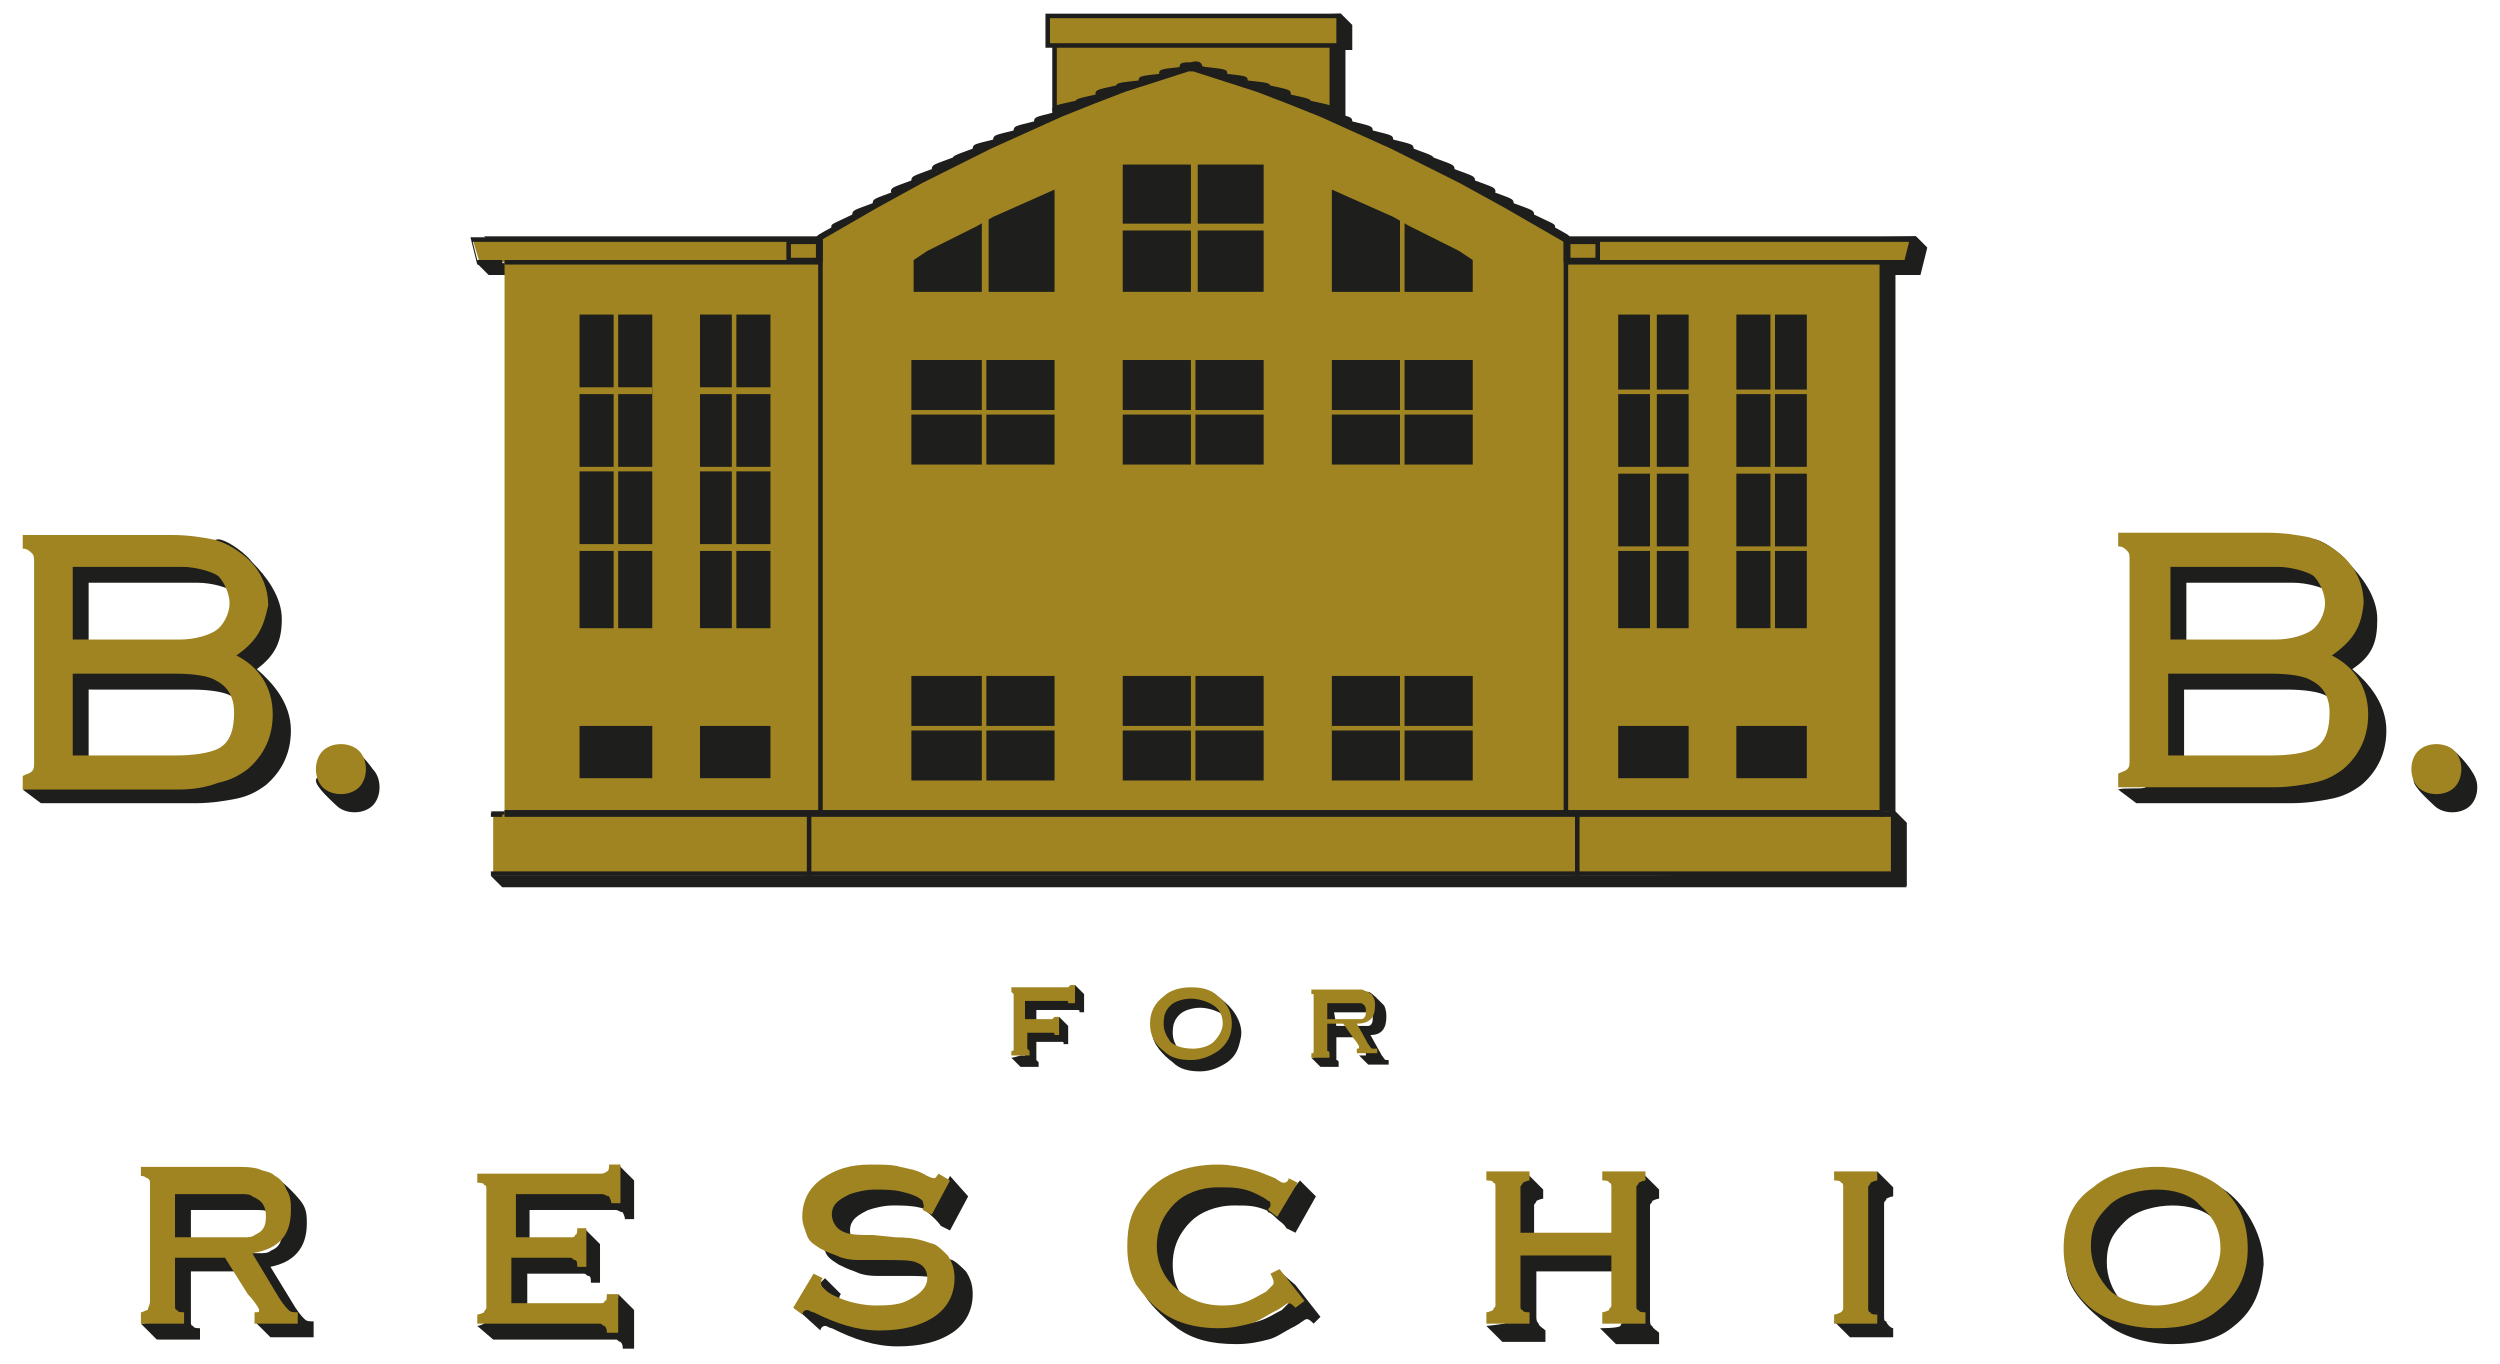 <?xml version="1.0" encoding="UTF-8"?>
<!-- Generator: Adobe Illustrator 24.2.3, SVG Export Plug-In . SVG Version: 6.00 Build 0)  -->
<svg xmlns="http://www.w3.org/2000/svg" xmlns:xlink="http://www.w3.org/1999/xlink" version="1.1" id="Livello_1" x="0px" y="0px" viewBox="0 0 110 60" style="enable-background:new 0 0 110 60;" xml:space="preserve">
<style type="text/css">
	.st0{fill-rule:evenodd;clip-rule:evenodd;fill:#1E1E1C;}
	.st1{fill-rule:evenodd;clip-rule:evenodd;fill:#A08422;}
</style>
<g id="_xD83D__xDD04_-Symbols">
	<g id="Components_x2F_Menu-V5" transform="translate(-779, -6)">
		<g id="Group-219" transform="translate(779, 6)">
			<polygon id="Fill-1" class="st0" points="58.5,6.8 59.2,6.8 59.2,2 58.5,2    "></polygon>
			<polygon id="Fill-2" class="st0" points="59,0.6 56,0.7 57.6,2.2 59.5,2.2 59.5,1.1    "></polygon>
			<polygon id="Fill-3" class="st1" points="46.4,13 58.6,13 58.6,1.3 46.4,1.3    "></polygon>
			<path id="Fill-4" class="st0" d="M46.5,12.9h12V1.4h-12V12.9z M46.3,13.1h12.4V1.2H46.3V13.1z"></path>
			<polygon id="Fill-5" class="st1" points="46.1,2 58.9,2 58.9,0.7 46.1,0.7    "></polygon>
			<path id="Fill-6" class="st0" d="M46,2.1h13V0.6H46V2.1z M46.2,1.9h12.6V0.8H46.2V1.9z"></path>
			<polygon id="Fill-7" class="st0" points="84.5,12.1 21.5,12.1 21,11.6 84.3,10.4 84.8,10.9    "></polygon>
			<polygon id="Fill-8" class="st0" points="84.8,10.9 21.8,10.9 21.3,10.4 84.3,10.4    "></polygon>
			<polygon id="Fill-9" class="st0" points="83.9,36.2 83.9,39 22.1,36.2 21.6,35.7 83.4,35.7    "></polygon>
			<g id="Group-218" transform="translate(0, 1.741)">
				<path id="Fill-10" class="st0" d="M83.4,10.3V34l-57.5-2.9l-1.7-0.8c-0.2-0.2-0.1-0.6,0.2-0.7L82.9,9.7L83.4,10.3z"></path>
				<path id="Fill-12" class="st0" d="M52.2,1.4c0,0.1-0.4,0.3-0.7,0.3c-0.2,0-0.5-0.1-0.5-0.2c0-0.2,0.1-0.2,1-0.3      C52.3,1.1,52.2,1.2,52.2,1.4"></path>
				<path id="Fill-14" class="st0" d="M51.3,1.7c0,0.1-0.4,0.3-0.7,0.3c-0.2,0-0.5-0.1-0.5-0.2c0-0.2,0.1-0.2,1-0.3      C51.4,1.4,51.3,1.5,51.3,1.7"></path>
				<path id="Fill-16" class="st0" d="M50.3,2c0,0.1-0.4,0.3-0.7,0.3c-0.2,0-0.5-0.1-0.5-0.2c0-0.2,0.1-0.2,1-0.3      C50.4,1.7,50.3,1.9,50.3,2"></path>
				<path id="Fill-18" class="st0" d="M49.4,2.3c0,0.1-0.4,0.3-0.7,0.3c-0.2,0-0.5-0.1-0.5-0.2c0-0.2,0.1-0.2,1-0.4      C49.5,2,49.4,2.2,49.4,2.3"></path>
				<path id="Fill-20" class="st0" d="M48.4,2.6C48.4,2.8,48,3,47.8,3c-0.2,0-0.5-0.1-0.5-0.2c0-0.2,0.1-0.2,1-0.4      C48.5,2.4,48.4,2.5,48.4,2.6"></path>
				<path id="Fill-22" class="st0" d="M47.5,3c0,0.1-0.4,0.3-0.7,0.3c-0.2,0-0.5-0.1-0.5-0.2c0-0.2,0.1-0.2,1-0.4      C47.6,2.7,47.5,2.9,47.5,3"></path>
				<path id="Fill-24" class="st0" d="M46.6,3.4c0,0.1-0.4,0.3-0.6,0.4c-0.2,0-0.5,0-0.5-0.2c0-0.2,0.1-0.2,0.9-0.4      C46.6,3.1,46.6,3.2,46.6,3.4"></path>
				<path id="Fill-26" class="st0" d="M45.7,3.8c0,0.1-0.4,0.3-0.6,0.4c-0.2,0-0.5,0-0.5-0.2c0-0.2,0.1-0.2,0.9-0.4      C45.7,3.5,45.7,3.6,45.7,3.8"></path>
				<path id="Fill-28" class="st0" d="M44.8,4.2c0,0.1-0.4,0.3-0.6,0.4c-0.2,0-0.5,0-0.5-0.2c0-0.2,0.1-0.2,0.9-0.4      C44.8,3.9,44.7,4,44.8,4.2"></path>
				<path id="Fill-30" class="st0" d="M43.9,4.6c0,0.1-0.4,0.3-0.6,0.4s-0.5,0-0.5-0.2c0-0.2,0.1-0.2,0.9-0.4      C43.9,4.3,43.8,4.4,43.9,4.6"></path>
				<path id="Fill-32" class="st0" d="M43,5c0,0.1-0.4,0.4-0.6,0.4c-0.2,0-0.5,0-0.5-0.1c0-0.2,0.1-0.2,0.9-0.5      C43,4.7,42.9,4.8,43,5"></path>
				<path id="Fill-34" class="st0" d="M42.1,5.4c0,0.1-0.4,0.4-0.6,0.4c-0.2,0-0.5,0-0.5-0.1c0-0.2,0.1-0.2,0.9-0.5      C42.2,5.2,42.1,5.3,42.1,5.4"></path>
				<path id="Fill-36" class="st0" d="M41.2,5.9c0,0.1-0.4,0.4-0.6,0.4c-0.2,0-0.5,0-0.5-0.1C40.1,6,40.2,6,41,5.7      C41.3,5.6,41.2,5.8,41.2,5.9"></path>
				<path id="Fill-38" class="st0" d="M40.3,6.4c0,0.1-0.4,0.4-0.6,0.4c-0.2,0-0.5,0-0.5-0.1c0-0.2,0.1-0.2,0.9-0.5      C40.4,6.1,40.3,6.2,40.3,6.4"></path>
				<path id="Fill-40" class="st0" d="M39.5,6.9c0,0.1-0.4,0.4-0.6,0.4c-0.2,0.1-0.5,0-0.5-0.1c0-0.2,0.1-0.2,0.9-0.5      C39.5,6.6,39.4,6.7,39.5,6.9"></path>
				<path id="Fill-42" class="st0" d="M38.6,7.4c0,0.1-0.4,0.4-0.6,0.4c-0.2,0.1-0.5,0-0.5-0.1c0-0.2,0.1-0.2,0.9-0.5      C38.6,7.1,38.6,7.2,38.6,7.4"></path>
				<path id="Fill-44" class="st0" d="M37.7,7.9c0,0.1-0.3,0.4-0.6,0.5c-0.2,0.1-0.5,0-0.5-0.1c-0.1-0.2,0.1-0.2,0.9-0.6      C37.8,7.6,37.7,7.7,37.7,7.9"></path>
				<path id="Fill-46" class="st0" d="M36.9,8.4c0,0.1-0.6,1-0.8,1.1c-0.2,0.1-0.2-0.5-0.2-0.7c0-0.2,0.1-0.2,0.8-0.6      C36.9,8.1,36.9,8.2,36.9,8.4"></path>
				<path id="Fill-48" class="st0" d="M52.8,1.4c0,0.1,0.4,0.3,0.7,0.3c0.2,0,0.5-0.1,0.5-0.2c0-0.2-0.1-0.2-1-0.3      C52.7,1.1,52.8,1.2,52.8,1.4"></path>
				<path id="Fill-50" class="st0" d="M53.7,1.7c0,0.1,0.4,0.3,0.7,0.3c0.2,0,0.5-0.1,0.5-0.2c0-0.2-0.1-0.2-1-0.3      C53.6,1.4,53.7,1.5,53.7,1.7"></path>
				<path id="Fill-52" class="st0" d="M54.7,2c0,0.1,0.4,0.3,0.7,0.3c0.2,0,0.5-0.1,0.5-0.2c0-0.2-0.1-0.2-1-0.3      C54.6,1.7,54.7,1.9,54.7,2"></path>
				<path id="Fill-54" class="st0" d="M55.6,2.3c0,0.1,0.4,0.3,0.7,0.3c0.2,0,0.5-0.1,0.5-0.2c0-0.2-0.1-0.2-1-0.4      C55.5,2,55.6,2.2,55.6,2.3"></path>
				<path id="Fill-56" class="st0" d="M56.6,2.6C56.6,2.8,57,3,57.2,3c0.2,0,0.5-0.1,0.5-0.2c0-0.2-0.1-0.2-1-0.4      C56.5,2.4,56.6,2.5,56.6,2.6"></path>
				<path id="Fill-58" class="st0" d="M57.5,3c0,0.1,0.4,0.3,0.7,0.3c0.2,0,0.5-0.1,0.5-0.2c0-0.2-0.1-0.2-1-0.4      C57.4,2.7,57.5,2.9,57.5,3"></path>
				<path id="Fill-60" class="st0" d="M58.4,3.4c0,0.1,0.4,0.3,0.6,0.4c0.2,0,0.5,0,0.5-0.2c0-0.2-0.1-0.2-0.9-0.4      C58.4,3.1,58.4,3.2,58.4,3.4"></path>
				<path id="Fill-62" class="st0" d="M59.3,3.8c0,0.1,0.4,0.3,0.6,0.4c0.2,0,0.5,0,0.5-0.2c0-0.2-0.1-0.2-0.9-0.4      C59.3,3.5,59.3,3.6,59.3,3.8"></path>
				<path id="Fill-64" class="st0" d="M60.2,4.2c0,0.1,0.4,0.3,0.6,0.4c0.2,0,0.5,0,0.5-0.2c0-0.2-0.1-0.2-0.9-0.4      C60.2,3.9,60.3,4,60.2,4.2"></path>
				<path id="Fill-66" class="st0" d="M61.1,4.6c0,0.1,0.4,0.3,0.6,0.4s0.5,0,0.5-0.2c0-0.2-0.1-0.2-0.9-0.4      C61.1,4.3,61.2,4.4,61.1,4.6"></path>
				<path id="Fill-68" class="st0" d="M62,5c0,0.1,0.4,0.4,0.6,0.4c0.2,0,0.5,0,0.5-0.1c0-0.2-0.1-0.2-0.9-0.5C62,4.7,62.1,4.8,62,5      "></path>
				<path id="Fill-70" class="st0" d="M62.9,5.4c0,0.1,0.4,0.4,0.6,0.4c0.2,0,0.5,0,0.5-0.1c0-0.2-0.1-0.2-0.9-0.5      C62.8,5.2,62.9,5.3,62.9,5.4"></path>
				<path id="Fill-72" class="st0" d="M63.8,5.9c0,0.1,0.4,0.4,0.6,0.4s0.5,0,0.5-0.1C64.9,6,64.8,6,64,5.7      C63.7,5.6,63.8,5.8,63.8,5.9"></path>
				<path id="Fill-74" class="st0" d="M64.7,6.4c0,0.1,0.4,0.4,0.6,0.4s0.5,0,0.5-0.1c0-0.2-0.1-0.2-0.9-0.5      C64.6,6.1,64.7,6.2,64.7,6.4"></path>
				<path id="Fill-76" class="st0" d="M65.5,6.9c0,0.1,0.4,0.4,0.6,0.4c0.2,0.1,0.5,0,0.5-0.1c0-0.2-0.1-0.2-0.9-0.5      C65.5,6.6,65.6,6.7,65.5,6.9"></path>
				<path id="Fill-78" class="st0" d="M66.4,7.4c0,0.1,0.4,0.4,0.6,0.4c0.2,0.1,0.5,0,0.5-0.1c0-0.2-0.1-0.2-0.9-0.5      C66.4,7.1,66.4,7.2,66.4,7.4"></path>
				<path id="Fill-80" class="st0" d="M67.3,7.9c0,0.1,0.3,0.4,0.6,0.5c0.2,0.1,0.5,0,0.5-0.1c0.1-0.2-0.1-0.2-0.9-0.6      C67.2,7.6,67.3,7.7,67.3,7.9"></path>
				<path id="Fill-82" class="st0" d="M68.1,8.4c0,0.1,0.6,1,0.8,1.1c0.2,0.1,0.2-0.5,0.2-0.7c0-0.2-0.1-0.2-0.8-0.6      C68.1,8.1,68.1,8.2,68.1,8.4"></path>
				<path id="Fill-84" class="st0" d="M52.9,1.2c0,0.1-0.2,0.2-0.5,0.2c-0.2,0-0.5-0.1-0.5-0.2c0-0.2,0.2-0.2,0.5-0.2      C52.7,0.9,52.9,1,52.9,1.2"></path>
				<path id="Fill-86" class="st1" d="M83.9,9.8l0.3-1H69.1h-0.1l-2.6-1.5l-2-1.1l-3-1.5l-3.1-1.4l-1.5-0.6l-1.3-0.5l-1.4-0.4      l-1.5-0.5c0,0-0.1,0-0.1,0c0,0-0.1,0-0.1,0l-1.5,0.5l-1.4,0.4l-1.3,0.5l-1.5,0.6l-3.1,1.4l-3,1.5l-2,1.1l-2.6,1.5h-0.2H20.8      l0.3,1h1.1v24.3h-0.5v2.6h61.6v-2.6h-0.5V9.8H83.9z"></path>
				<path id="Fill-88" class="st0" d="M21.8,36.6h61.4v-2.4h-0.5V9.7h1.1L84,8.9l-15.2,0l-2.6-1.5l-2-1.1l-3-1.5l-3.1-1.4l-1.5-0.6      l-1.3-0.5l-2.8-0.9c0,0,0,0-0.1,0c-0.1,0-0.1,0-0.1,0l-2.8,0.9l-1.3,0.5l-1.5,0.6l-3.1,1.4l-3,1.5l-2,1.1l-2.6,1.5l-15.2,0      l0.2,0.8h1.1v24.5h-0.5V36.6z M83.4,36.8H21.6v-2.8h0.5V9.9H21l-0.3-1.2h15.4l2.5-1.5l2-1.1l3-1.5l3.1-1.4l1.5-0.6l1.3-0.5      l2.8-0.9c0,0,0.1,0,0.2,0c0,0,0.1,0,0.2,0l2.8,0.9l1.3,0.5l1.5,0.6l3.1,1.4l3,1.5l2,1.1l2.6,1.5h0.1h15.2L84,9.9h-1.1v24.1h0.5      V36.8z"></path>
				<polygon id="Fill-90" class="st0" points="49.4,11.1 55.6,11.1 55.6,5.5 49.4,5.5     "></polygon>
				<polygon id="Fill-92" class="st0" points="49.4,18.7 55.6,18.7 55.6,14.1 49.4,14.1     "></polygon>
				<polygon id="Fill-93" class="st0" points="58.6,18.7 64.8,18.7 64.8,14.1 58.6,14.1     "></polygon>
				<polygon id="Fill-94" class="st0" points="40.1,18.7 46.4,18.7 46.4,14.1 40.1,14.1     "></polygon>
				<polygon id="Fill-95" class="st0" points="49.4,32.6 55.6,32.6 55.6,28 49.4,28     "></polygon>
				<polygon id="Fill-96" class="st0" points="58.6,32.6 64.8,32.6 64.8,28 58.6,28     "></polygon>
				<polygon id="Fill-97" class="st0" points="40.1,32.6 46.4,32.6 46.4,28 40.1,28     "></polygon>
				<polygon id="Fill-98" class="st0" points="46.4,11.1 40.2,11.1 40.2,9.7 40.8,9.3 41.6,8.9 42.2,8.6 43,8.2 43.7,7.8 44.6,7.4       45.5,7 46.4,6.6     "></polygon>
				<polyline id="Fill-99" class="st0" points="62,8.2 61.3,7.8 60.4,7.4 59.5,7 58.6,6.6 58.6,11.1 64.8,11.1 64.8,9.7 64.2,9.3       63.4,8.9 62.8,8.6     "></polyline>
				<polygon id="Fill-100" class="st0" points="25.5,25.9 28.7,25.9 28.7,12.1 25.5,12.1     "></polygon>
				<polygon id="Fill-101" class="st0" points="30.8,25.9 33.9,25.9 33.9,12.1 30.8,12.1     "></polygon>
				<polygon id="Fill-102" class="st0" points="25.5,32.5 28.7,32.5 28.7,30.2 25.5,30.2     "></polygon>
				<polygon id="Fill-103" class="st0" points="30.8,32.5 33.9,32.5 33.9,30.2 30.8,30.2     "></polygon>
				<polygon id="Fill-104" class="st0" points="71.2,25.9 74.3,25.9 74.3,12.1 71.2,12.1     "></polygon>
				<polygon id="Fill-105" class="st0" points="76.4,25.9 79.5,25.9 79.5,12.1 76.4,12.1     "></polygon>
				<polygon id="Fill-106" class="st0" points="71.2,32.5 74.3,32.5 74.3,30.2 71.2,30.2     "></polygon>
				<polygon id="Fill-107" class="st0" points="76.4,32.5 79.5,32.5 79.5,30.2 76.4,30.2     "></polygon>
				<polygon id="Fill-108" class="st0" points="36,34.1 36.2,34.1 36.2,8.8 36,8.8     "></polygon>
				<polygon id="Fill-109" class="st0" points="68.8,34.1 69,34.1 69,8.8 68.8,8.8     "></polygon>
				<polygon id="Fill-110" class="st0" points="22.2,34.2 82.8,34.2 82.8,33.9 22.2,33.9     "></polygon>
				<polygon id="Fill-111" class="st0" points="22.2,9.9 36.1,9.9 36.1,9.7 22.2,9.7     "></polygon>
				<polygon id="Fill-112" class="st0" points="68.9,9.9 82.8,9.9 82.8,9.7 68.9,9.7     "></polygon>
				<polygon id="Fill-113" class="st0" points="83.9,37.3 22.1,37.3 21.6,36.8 83.4,36.8     "></polygon>
				<polygon id="Fill-114" class="st1" points="27,26.1 27.2,26.1 27.2,11.8 27,11.8     "></polygon>
				<polygon id="Fill-115" class="st1" points="32.2,26.1 32.4,26.1 32.4,11.8 32.2,11.8     "></polygon>
				<polygon id="Fill-116" class="st1" points="72.6,26.1 72.9,26.1 72.9,11.8 72.6,11.8     "></polygon>
				<polygon id="Fill-117" class="st1" points="77.9,26.1 78.1,26.1 78.1,11.8 77.9,11.8     "></polygon>
				<polygon id="Fill-118" class="st1" points="43.2,11.3 43.5,11.3 43.5,7.7 43.2,7.7     "></polygon>
				<polygon id="Fill-119" class="st1" points="61.6,11.3 61.8,11.3 61.8,7.7 61.6,7.7     "></polygon>
				<polygon id="Fill-120" class="st1" points="25.3,15.6 28.7,15.6 28.7,15.3 25.3,15.3     "></polygon>
				<polygon id="Fill-121" class="st1" points="25.3,19 28.9,19 28.9,18.8 25.3,18.8     "></polygon>
				<polygon id="Fill-122" class="st1" points="25.3,22.5 28.9,22.5 28.9,22.2 25.3,22.2     "></polygon>
				<polygon id="Fill-123" class="st1" points="30.5,15.6 34.1,15.6 34.1,15.3 30.5,15.3     "></polygon>
				<polygon id="Fill-124" class="st1" points="30.5,19 34.1,19 34.1,18.8 30.5,18.8     "></polygon>
				<polygon id="Fill-125" class="st1" points="30.5,22.5 34.1,22.5 34.1,22.2 30.5,22.2     "></polygon>
				<polygon id="Fill-126" class="st1" points="76.2,15.6 79.8,15.6 79.8,15.4 76.2,15.4     "></polygon>
				<polygon id="Fill-127" class="st1" points="76.2,19.1 79.8,19.1 79.8,18.8 76.2,18.8     "></polygon>
				<polygon id="Fill-128" class="st1" points="76.2,22.5 79.8,22.5 79.8,22.3 76.2,22.3     "></polygon>
				<polygon id="Fill-129" class="st1" points="70.9,15.6 74.6,15.6 74.6,15.4 70.9,15.4     "></polygon>
				<polygon id="Fill-130" class="st1" points="70.9,19.1 74.6,19.1 74.6,18.8 70.9,18.8     "></polygon>
				<polygon id="Fill-131" class="st1" points="70.9,22.5 74.6,22.5 74.6,22.3 70.9,22.3     "></polygon>
				<polygon id="Fill-132" class="st1" points="52.4,11.3 52.7,11.3 52.7,5.2 52.4,5.2     "></polygon>
				<polygon id="Fill-133" class="st1" points="49.2,8.4 55.9,8.4 55.9,8.1 49.2,8.1     "></polygon>
				<polygon id="Fill-134" class="st1" points="52.4,18.9 52.6,18.9 52.6,13.9 52.4,13.9     "></polygon>
				<polygon id="Fill-135" class="st1" points="49.1,16.5 55.9,16.5 55.9,16.3 49.1,16.3     "></polygon>
				<polygon id="Fill-136" class="st1" points="43.2,18.9 43.4,18.9 43.4,13.9 43.2,13.9     "></polygon>
				<polygon id="Fill-137" class="st1" points="39.9,16.5 46.6,16.5 46.6,16.3 39.9,16.3     "></polygon>
				<polygon id="Fill-138" class="st1" points="61.6,18.9 61.8,18.9 61.8,13.9 61.6,13.9     "></polygon>
				<polygon id="Fill-139" class="st1" points="58.3,16.5 65.1,16.5 65.1,16.3 58.3,16.3     "></polygon>
				<polygon id="Fill-140" class="st1" points="52.4,32.8 52.6,32.8 52.6,27.8 52.4,27.8     "></polygon>
				<polygon id="Fill-141" class="st1" points="43.2,32.8 43.4,32.8 43.4,27.8 43.2,27.8     "></polygon>
				<polygon id="Fill-142" class="st1" points="61.6,32.8 61.8,32.8 61.8,27.8 61.6,27.8     "></polygon>
				<polygon id="Fill-143" class="st1" points="49.1,30.4 55.9,30.4 55.9,30.2 49.1,30.2     "></polygon>
				<polygon id="Fill-144" class="st1" points="39.9,30.4 46.6,30.4 46.6,30.2 39.9,30.2     "></polygon>
				<polygon id="Fill-145" class="st1" points="58.6,30.4 65.1,30.4 65.1,30.2 58.6,30.2     "></polygon>
				<path id="Fill-146" class="st0" d="M45.6,43.9v0.9c0,0.1,0,0.1,0,0.1c0,0,0.1,0.1,0.1,0.1v0.2h-0.8l-0.4-0.4      c0.1,0,0.4-0.1,0.4-0.1c0,0,0.2,0,0.2,0v-2.1c0-0.1,0-0.1,0-0.1c0,0-0.1-0.1-0.1-0.1v-0.2l2.2,0c0.1,0,0.1,0,0.1-0.1      c0,0,0-0.4,0-0.5l0.4,0.4v0.8h-0.2c0-0.1,0-0.1-0.1-0.1c0,0-0.1,0-0.1,0h-1.7l0,0.8l0.8,0c0.1,0,0.1-0.1,0.1-0.1      c0,0,0.1-0.3,0.1-0.4l0.4,0.4l0,0.8h-0.2c0-0.1,0-0.1-0.1-0.1c0,0-0.1,0-0.1,0H45.6z"></path>
				<path id="Fill-147" class="st0" d="M58.8,43.4h0.9c0.1,0,0.3,0,0.3,0c0.1,0,0.2,0,0.2,0c0.1,0,0.2-0.1,0.2-0.3      c0-0.2,0-0.2-0.2-0.3c-0.1,0-0.1,0-0.2,0c-0.1,0-0.2,0-0.3,0h-1L58.8,43.4z M58.8,43.9v0.9c0,0,0,0.1,0,0.1c0,0,0.1,0,0.1,0.1      v0.2h-0.8l-0.4-0.4c0.1,0,0.1,0,0.1,0c0,0,0-0.1,0-0.2l0.4-2c0,0,0-0.1,0-0.1c0,0-0.1,0-0.1,0L58,41.9h1.7c0.2,0,0.4,0,0.5,0      c0.1,0,0.3,0.2,0.4,0.3c0.1,0.1,0.2,0.2,0.3,0.3C61,42.7,61,42.9,61,43c0,0.5-0.2,0.8-0.7,0.8l0.5,0.9c0.1,0.1,0.1,0.2,0.2,0.2      c0,0,0.1,0,0.1,0l0,0.2h-0.9l-0.4-0.4c0.1,0,0.3,0,0.3,0c0,0,0,0,0-0.1l-0.5-0.7H58.8z"></path>
				<path id="Fill-148" class="st0" d="M3.9,32.2h4.5c0.8,0,1.5-0.1,1.9-0.3c0.6-0.3,0.7-1,0.7-1.6c0-0.8-0.4-1.2-0.8-1.4      c-0.3-0.2-1-0.3-1.8-0.3H3.9V32.2z M3.9,27.1h4.7c0.7,0,1.3-0.2,1.6-0.4c0.3-0.2,0.6-0.7,0.6-1.2c0-0.5-0.3-1-0.5-1.2      c-0.3-0.2-1-0.4-1.6-0.4H3.9V27.1z M11.3,27.7c0.7,0.6,1.5,1.5,1.5,2.7c0,1-0.4,1.8-1.1,2.4c-0.4,0.3-0.8,0.5-1.3,0.6      c-0.5,0.1-1.1,0.2-1.8,0.2l-6.8,0L1,33c0.2-0.1,1.1,0,1.2-0.1c0.1-0.1,0.1-0.2,0.1-0.4v-8.8c0-0.2,0-0.3-0.1-0.4      c-0.1-0.1-0.2-0.2-0.4-0.2v-0.6h6.6c0.7,0,0.9-0.6,1.3-0.5c0.4,0.1,1.1,0.6,1.4,1c0.6,0.6,1.3,1.5,1.3,2.5      C12.4,26.5,12.1,27.1,11.3,27.7C11.2,27.8,11.3,27.7,11.3,27.7L11.3,27.7z"></path>
				<path id="Fill-149" class="st0" d="M15.3,31.1c0.3,0,0.9,0.7,1.1,1c0.2,0.2,0.3,0.5,0.3,0.8c0,0.3-0.1,0.6-0.3,0.8      c-0.2,0.2-0.5,0.3-0.8,0.3c-0.3,0-0.6-0.1-0.8-0.3c-0.2-0.2-0.9-0.8-0.9-1.1c0-0.3,0.7-0.2,0.9-0.4C15.1,31.8,15,31.1,15.3,31.1      "></path>
				<path id="Fill-150" class="st1" d="M3.2,31.5h4.5c0.8,0,1.5-0.1,1.9-0.3c0.6-0.3,0.7-1,0.7-1.6c0-0.8-0.4-1.2-0.8-1.4      c-0.3-0.2-1-0.3-1.8-0.3H3.2V31.5z M3.2,26.4h4.7c0.7,0,1.3-0.2,1.6-0.4c0.3-0.2,0.6-0.7,0.6-1.2c0-0.5-0.3-1-0.5-1.2      c-0.3-0.2-1-0.4-1.6-0.4H3.2V26.4z M10.4,27.1c1,0.5,1.6,1.4,1.6,2.6c0,1-0.4,1.8-1.1,2.4c-0.4,0.3-0.8,0.5-1.3,0.6      C9.1,32.9,8.5,33,7.8,33l-6.8,0v-0.6c0.2-0.1,0.3-0.1,0.4-0.2c0.1-0.1,0.1-0.2,0.1-0.4v-8.8c0-0.2,0-0.3-0.1-0.4      c-0.1-0.1-0.2-0.2-0.4-0.2v-0.6h6.6c0.7,0,1.3,0.1,1.8,0.2c0.4,0.1,0.8,0.3,1.2,0.6c0.7,0.5,1.2,1.3,1.2,2.3      C11.6,25.8,11.4,26.4,10.4,27.1L10.4,27.1z"></path>
				<path id="Fill-151" class="st1" d="M15,31c0.3,0,0.6,0.1,0.8,0.3c0.2,0.2,0.3,0.5,0.3,0.8c0,0.3-0.1,0.6-0.3,0.8      c-0.2,0.2-0.5,0.3-0.8,0.3c-0.3,0-0.6-0.1-0.8-0.3c-0.2-0.2-0.3-0.5-0.3-0.8c0-0.3,0.1-0.6,0.3-0.8C14.4,31.1,14.7,31,15,31"></path>
				<path id="Fill-152" class="st0" d="M96.1,32.2h4.5c0.8,0,1.5-0.1,1.9-0.3c0.6-0.3,0.7-1,0.7-1.6c0-0.8-0.4-1.2-0.8-1.4      c-0.3-0.2-1-0.3-1.8-0.3h-4.5V32.2z M96.1,27.1h4.7c0.7,0,1.3-0.2,1.6-0.4c0.3-0.2,0.6-0.7,0.6-1.2c0-0.5-0.3-1-0.5-1.2      c-0.3-0.2-1-0.4-1.6-0.4h-4.7V27.1z M103.5,27.7c0.7,0.6,1.5,1.5,1.5,2.7c0,1-0.4,1.8-1.1,2.4c-0.4,0.3-0.8,0.5-1.3,0.6      c-0.5,0.1-1.1,0.2-1.8,0.2l-6.8,0L93.2,33c0.2-0.1,1.1,0,1.2-0.1c0.1-0.1,0.1-0.2,0.1-0.4v-8.8c0-0.2,0-0.3-0.1-0.4      c-0.1-0.1-0.2-0.2-0.4-0.2v-0.6h6.6c0.7,0,0.9-0.6,1.3-0.5c0.4,0.1,1.1,0.6,1.4,1c0.6,0.6,1.3,1.5,1.3,2.5      C104.6,26.5,104.4,27.1,103.5,27.7C103.5,27.8,103.5,27.7,103.5,27.7L103.5,27.7z"></path>
				<path id="Fill-153" class="st0" d="M107.6,31.1c0.3,0,0.9,0.7,1.1,1s0.3,0.5,0.3,0.8c0,0.3-0.1,0.6-0.3,0.8      c-0.2,0.2-0.5,0.3-0.8,0.3c-0.3,0-0.6-0.1-0.8-0.3c-0.2-0.2-0.9-0.8-0.9-1.1c0-0.3,0.7-0.2,0.9-0.4      C107.4,31.8,107.2,31.1,107.6,31.1"></path>
				<path id="Fill-154" class="st1" d="M95.4,31.5h4.5c0.8,0,1.5-0.1,1.9-0.3c0.6-0.3,0.7-1,0.7-1.6c0-0.8-0.4-1.2-0.8-1.4      c-0.3-0.2-1-0.3-1.8-0.3h-4.5V31.5z M95.4,26.4h4.7c0.7,0,1.3-0.2,1.6-0.4c0.3-0.2,0.6-0.7,0.6-1.2c0-0.5-0.3-1-0.5-1.2      c-0.3-0.2-1-0.4-1.6-0.4h-4.7V26.4z M102.6,27.1c1,0.5,1.6,1.4,1.6,2.6c0,1-0.4,1.8-1.1,2.4c-0.4,0.3-0.8,0.5-1.3,0.6      c-0.5,0.1-1.1,0.2-1.8,0.2l-6.8,0v-0.6c0.2-0.1,0.3-0.1,0.4-0.2c0.1-0.1,0.1-0.2,0.1-0.4v-8.8c0-0.2,0-0.3-0.1-0.4      c-0.1-0.1-0.2-0.2-0.4-0.2v-0.6h6.6c0.7,0,1.3,0.1,1.8,0.2c0.4,0.1,0.8,0.3,1.2,0.6c0.7,0.5,1.2,1.3,1.2,2.3      C103.9,25.8,103.6,26.4,102.6,27.1L102.6,27.1z"></path>
				<path id="Fill-155" class="st1" d="M107.2,31c0.3,0,0.6,0.1,0.8,0.3c0.2,0.2,0.3,0.5,0.3,0.8c0,0.3-0.1,0.6-0.3,0.8      c-0.2,0.2-0.5,0.3-0.8,0.3c-0.3,0-0.6-0.1-0.8-0.3c-0.2-0.2-0.3-0.5-0.3-0.8c0-0.3,0.1-0.6,0.3-0.8      C106.6,31.1,106.9,31,107.2,31"></path>
				<path id="Fill-175" class="st0" d="M52.8,42.6c-0.3,0-0.7,0.1-0.9,0.3c-0.2,0.2-0.3,0.4-0.3,0.8c0,0.3,0.1,0.5,0.3,0.8      c0.2,0.2,0.4,0.2,0.8,0.2c0.3,0,0.7-0.2,0.9-0.4c0.2-0.2,0.4-0.5,0.4-0.7c0-0.3,0.1-0.5-0.2-0.7C53.5,42.7,53.1,42.6,52.8,42.6       M52.5,41.8c0.5,0,0.9,0.1,1.2,0.4c0.7,0.5,1,1.2,0.9,1.7c-0.1,0.5-0.2,0.8-0.6,1.1c-0.3,0.2-0.7,0.4-1.2,0.4      c-0.5,0-0.9-0.1-1.2-0.4c-0.4-0.3-0.9-0.8-0.9-1.3c0-0.5,0.2-1.1,0.6-1.4C51.5,41.9,52,41.8,52.5,41.8"></path>
				<path id="Fill-176" class="st1" d="M45.2,43.4v0.9c0,0.1,0,0.1,0,0.1c0,0,0.1,0.1,0.1,0.1v0.2h-0.8v-0.2c0.1,0,0.1,0,0.1-0.1      c0,0,0-0.1,0-0.1v-2.2c0-0.1,0-0.1,0-0.1c0,0-0.1-0.1-0.1-0.1v-0.2h2.4c0.1,0,0.1,0,0.1,0c0,0,0.1-0.1,0.1-0.1h0.2v0.8H47      c0-0.1,0-0.1-0.1-0.1c0,0-0.1,0-0.1,0h-1.7l0,0.8h1.1c0.1,0,0.1,0,0.1,0c0,0,0.1-0.1,0.1-0.1h0.2l0,0.8h-0.2      c0-0.1,0-0.1-0.1-0.1c0,0-0.1,0-0.1,0H45.2z"></path>
				<path id="Fill-177" class="st1" d="M58.4,43.1h1c0.1,0,0.3,0,0.3,0c0.1,0,0.2,0,0.2,0c0.1,0,0.2-0.1,0.2-0.3      c0-0.2,0-0.3-0.2-0.4c-0.1,0-0.1,0-0.2,0c-0.1,0-0.2,0-0.3,0h-1V43.1z M58.4,43.5v0.9c0,0,0,0.1,0,0.1c0,0,0.1,0,0.1,0.1v0.2      h-0.8v-0.2c0.1,0,0.1,0,0.1,0c0,0,0-0.1,0-0.2l0-2.3c0,0,0-0.1,0-0.1c0,0-0.1,0-0.1,0v-0.2h1.7c0.2,0,0.4,0,0.5,0      c0.1,0,0.2,0.1,0.3,0.1c0.1,0.1,0.2,0.1,0.2,0.2c0.1,0.1,0.1,0.3,0.1,0.4c0,0.5-0.2,0.8-0.8,0.8l0.5,0.9      c0.1,0.1,0.1,0.2,0.2,0.2c0,0,0.1,0,0.2,0v0.2h-0.9v-0.2c0.1,0,0.1,0,0.1-0.1c0,0-0.1-0.2-0.2-0.3l-0.5-0.7H58.4z"></path>
				<path id="Fill-178" class="st1" d="M52.4,42.2c-0.3,0-0.7,0.1-0.9,0.3c-0.2,0.2-0.3,0.4-0.3,0.8c0,0.3,0.1,0.5,0.3,0.8      c0.2,0.2,0.6,0.3,1,0.3c0.3,0,0.7-0.1,0.9-0.3c0.2-0.2,0.4-0.5,0.4-0.8c0-0.3-0.1-0.6-0.4-0.8C53.1,42.3,52.7,42.2,52.4,42.2       M52.4,41.7c0.5,0,0.9,0.1,1.2,0.4c0.4,0.3,0.6,0.7,0.6,1.2c0,0.5-0.2,0.9-0.6,1.2c-0.3,0.2-0.7,0.4-1.2,0.4      c-0.5,0-0.9-0.1-1.2-0.4c-0.4-0.3-0.6-0.7-0.6-1.2c0-0.5,0.2-0.9,0.6-1.2C51.5,41.8,52,41.7,52.4,41.7"></path>
				<path id="Fill-179" class="st0" d="M23.2,54.2v2.1l3.7-0.7c0.1,0,0.2,0,0.2-0.1c0.1,0,0.1-0.1,0.1-0.3l0.7,0.7v1.7h-0.5      c0-0.1,0-0.2-0.1-0.3c-0.1,0-0.1-0.1-0.2-0.1h-5.4L21,56.6c0.1,0,0.3-0.1,0.3-0.1c0-0.1,0.1-0.1,0.1-0.2l0.7-5      c0-0.1,0-0.2-0.1-0.2c0-0.1-0.2-0.1-0.3-0.1v-0.4l5.1-0.7c0.1,0,0.2,0,0.3-0.1c0.1,0,0.1-0.2,0.1-0.3l0.7,0.7v1.7h-0.4      c0-0.1-0.1-0.3-0.1-0.3c-0.1,0-0.2-0.1-0.3-0.1h-3.8v1.9l2.1-0.7c0.1,0,0.2,0,0.2-0.1c0.1,0,0.1-0.2,0.1-0.3l0.7,0.7v1.7l-0.4,0      c0-0.1,0-0.3-0.1-0.3c-0.1,0-0.1-0.1-0.2-0.1H23.2z"></path>
				<path id="Fill-180" class="st0" d="M71.6,54.2h-4v2c0,0.1,0,0.2,0.1,0.3c0,0.1,0.2,0.2,0.3,0.3v0.5h-1.9l-0.7-0.7      c0.1,0,0.8-0.1,0.8-0.1c0-0.1,0.2-0.5,0.2-0.6l0-4.6c0-0.1,0-0.2-0.1-0.2c0-0.1-0.2-0.1-0.3-0.1l1.2-1.1l0.7,0.7v0.4      c-0.1,0-0.3,0.1-0.3,0.1c0,0.1-0.1,0.1-0.1,0.2v2h4v-2c0-0.1,0-0.2-0.1-0.2c0-0.1-0.2-0.1-0.3-0.1l1.2-1.1l0.7,0.7v0.4      c-0.1,0-0.3,0.1-0.3,0.1c0,0.1-0.1,0.1-0.1,0.2v5c0,0.1,0,0.3,0.1,0.3c0,0.1,0.2,0.2,0.3,0.3v0.5h-1.9l-0.7-0.7      c0.1,0,0.8,0,0.9-0.1c0-0.1,0.2-0.2,0.2-0.3V54.2z"></path>
				<path id="Fill-181" class="st0" d="M81.8,56.1v-4.9c0-0.1,0-0.2-0.1-0.2c0-0.1-0.2-0.1-0.3-0.1l1.2-1.1l0.7,0.7v0.4      c-0.1,0-0.3,0.1-0.3,0.1c0,0.1-0.1,0.1-0.1,0.2v5c0,0.1,0,0.2,0.1,0.2c0,0.1,0.2,0.3,0.3,0.3v0.4h-1.9l-0.7-0.7      c0.1,0,0.8-0.2,0.8-0.2C81.6,56.3,81.8,56.2,81.8,56.1"></path>
				<path id="Fill-182" class="st0" d="M8.4,53.4h2.3c0.3,0,0.6,0,0.7,0c0.2,0,0.4,0,0.5-0.1c0.2-0.1,0.5-0.2,0.5-0.8      c0-0.4-0.1-0.7-0.6-0.9c-0.1-0.1-0.3-0.1-0.5-0.1c-0.1,0-0.4,0-0.7,0H8.4V53.4z M8.4,54.3v2.1c0,0.1,0,0.2,0.1,0.2      c0,0.1,0.2,0.1,0.3,0.1v0.5H6.9l-0.7-0.7c0.1,0,0.9-0.1,0.9-0.1c0-0.1,0.1,0.1,0.1-0.2l0-5.2c0-0.1,0-0.1-0.1-0.2      c-0.1,0-0.1-0.1-0.3-0.1v-0.4h4c0.5,0,0.5-0.5,0.8-0.4c0.2,0.1,0.5,0.1,0.7,0.3c0.2,0.1,0.8,0.7,1,1c0.2,0.3,0.2,0.6,0.2,0.9      c0,1.1-0.6,1.7-1.6,1.9l1.1,1.8c0.2,0.3,0.3,0.4,0.4,0.5c0.1,0.1,0.2,0.1,0.4,0.1v0.7h-1.9l-0.7-0.7c0.2,0,0.7-0.1,0.7-0.2      c0-0.1-0.1-0.2-0.2-0.4l-1-1.6H8.4z"></path>
				<path id="Fill-183" class="st0" d="M42.6,50.9l-0.8,1.5l-0.4-0.2c-0.2-0.3-0.6-0.6-0.7-0.7c0,0,0.2,0-0.2-0.1      c-0.4-0.1-0.8-0.1-1.2-0.1c-0.4,0-0.8,0.1-1.1,0.2c-0.4,0.2-0.8,0.4-0.8,0.9c0,0.3,0.2,0.6,0.4,0.7c0.3,0.2,0.8,0.2,1.4,0.2      l1,0.1c1,0,1.3,0.2,1.7,0.3c0.2,0.1,0.4,0.3,0.6,0.5c0.2,0.3,0.3,0.6,0.3,1c0,0.7-0.3,1.3-0.9,1.7c-0.6,0.4-1.4,0.6-2.4,0.6      c-1,0-1.9-0.3-2.9-0.8c-0.1,0-0.2-0.1-0.3-0.1c-0.1,0-0.2,0.1-0.2,0.2l-1.1-1l1.3-1.3c0,0,0.7,0.7,0.7,0.7      c-0.1,0.1-0.1,0.3,0,0.4c0.2,0.2,0.3,0.3,0.8,0.5c0.5,0.2,1.1,0.3,1.5,0.3c0.4,0,1,0,1.4-0.2c0.4-0.2,0.9-0.5,0.9-1      c0-0.4-0.2-0.6-0.5-0.7c-0.2-0.1-0.8-0.1-1.3-0.1l-1.2,0c-0.5,0-0.8-0.1-1-0.2c-0.3-0.1-0.5-0.2-0.7-0.3      c-0.3-0.2-0.5-0.3-0.6-0.6C36.1,53,36,52.9,36,52.5c0-0.7,0.3-1.3,0.9-1.7c0.6-0.4,1.2-0.6,2.1-0.6c0.5,0,1,0,1.3,0.1      c0.4,0.1,0.7,0.1,1.2,0.4c0.2,0.1-0.2-0.1-0.1-0.1c0.1,0,0.3-0.4,0.4-0.6L42.6,50.9z"></path>
				<path id="Fill-184" class="st0" d="M57,54.8l1.1,1.4l-0.3,0.3c-0.1-0.1-0.2-0.2-0.3-0.2c-0.1,0-0.3,0.2-0.5,0.3      c-0.6,0.3-0.8,0.5-1.2,0.6c-0.4,0.1-0.8,0.2-1.4,0.2c-1.1,0-1.9-0.2-2.6-0.7c-0.4-0.3-1.1-0.9-1.4-1.4c-0.3-0.5,0-0.9,0-1.5      c0-1,0.2-1.6,0.7-2.2c0.7-0.9,1.8-1.4,3.3-1.4c0.5,0,1,0.1,1.4,0.2c0.4,0.1,0.1,0,0.6,0.2c0.3,0.2,0.4-0.1,0.5-0.1      c0.1,0,0.2-0.2,0.3-0.3l0.7,0.7L57,52.5l-0.4-0.2c-0.1-0.2-0.3-0.3-0.4-0.4c-0.1-0.1-0.3-0.3-0.4-0.3c-0.1-0.1,0.1,0-0.1-0.1      c-0.5-0.2-0.8-0.2-1.4-0.2c-0.8,0-1.5,0.3-1.9,0.7c-0.5,0.5-0.8,1.1-0.8,1.9s0.3,1.4,0.9,1.9c0.5,0.4,1.1,0.7,2,0.7      c1,0,1.3-0.3,1.9-0.6c0.2-0.2,0.2-0.2,0.3-0.3c0.1-0.1-0.3-1.3-0.4-1.4L57,54.8z"></path>
				<path id="Fill-185" class="st0" d="M95.6,51.3c-0.7,0-1.6,0.2-2.1,0.7c-0.5,0.5-0.8,0.9-0.8,1.8c0,0.6,0.2,1.2,0.7,1.8      c0.4,0.5,1.3,0.8,2.2,0.8c0.7,0,1.6-0.3,2-0.7c0.5-0.5,0.8-1.2,0.8-1.8c0-0.7-0.2-1.3-0.9-1.9C97.1,51.5,96.3,51.3,95.6,51.3       M95.3,49.9c1.1,0,2,0.3,2.7,0.8c0.9,0.7,1.6,2,1.6,3.2c-0.1,1.1-0.4,2-1.3,2.7c-0.7,0.6-1.6,0.8-2.7,0.8      c-1.1,0-2.1-0.3-2.8-0.8c-0.9-0.7-1.9-1.6-1.9-2.7c0-1.2,1-2.1,1.9-2.7C93.5,50.6,94.3,49.9,95.3,49.9"></path>
				<path id="Fill-186" class="st1" d="M22.5,53.5v2.1h3.9c0.1,0,0.2,0,0.2-0.1c0.1,0,0.1-0.1,0.1-0.3l0.5,0v1.7h-0.5      c0-0.1,0-0.2-0.1-0.3c-0.1,0-0.1-0.1-0.2-0.1H21v-0.4c0.1,0,0.3-0.1,0.3-0.1c0-0.1,0.1-0.1,0.1-0.2v-5.2c0-0.1,0-0.2-0.1-0.2      c0-0.1-0.2-0.1-0.3-0.1v-0.4h5.4c0.1,0,0.2,0,0.3-0.1c0.1,0,0.1-0.2,0.1-0.3h0.5v1.7h-0.4c0-0.1-0.1-0.3-0.1-0.3      c-0.1,0-0.2-0.1-0.3-0.1h-3.8v1.9h2.4c0.1,0,0.2,0,0.2-0.1c0.1,0,0.1-0.2,0.1-0.3l0.4,0v1.7l-0.4,0c0-0.1,0-0.3-0.1-0.3      s-0.1-0.1-0.2-0.1H22.5z"></path>
				<path id="Fill-187" class="st1" d="M70.9,53.5h-4v2.2c0,0.1,0,0.2,0.1,0.2c0,0.1,0.2,0.1,0.3,0.1v0.5h-1.9v-0.5      c0.1,0,0.3-0.1,0.3-0.1c0-0.1,0.1-0.1,0.1-0.2v-5.2c0-0.1,0-0.2-0.1-0.2c0-0.1-0.2-0.1-0.3-0.1v-0.4h1.9v0.4      c-0.1,0-0.3,0.1-0.3,0.1c0,0.1-0.1,0.1-0.1,0.2v2h4v-2c0-0.1,0-0.2-0.1-0.2c0-0.1-0.2-0.1-0.3-0.1v-0.4h1.9v0.4      c-0.1,0-0.3,0.1-0.3,0.1c0,0.1-0.1,0.1-0.1,0.2v5.2c0,0.1,0,0.2,0.1,0.2c0,0.1,0.2,0.1,0.3,0.1v0.5h-1.9v-0.5      c0.1,0,0.3-0.1,0.3-0.1c0-0.1,0.1-0.1,0.1-0.2V53.5z"></path>
				<path id="Fill-188" class="st1" d="M81.1,55.8v-5.3c0-0.1,0-0.2-0.1-0.2c0-0.1-0.2-0.1-0.3-0.1v-0.4h1.9v0.4      c-0.1,0-0.3,0.1-0.3,0.1c0,0.1-0.1,0.1-0.1,0.2v5.3c0,0.1,0,0.2,0.1,0.2c0,0.1,0.2,0.1,0.3,0.1v0.4h-1.9v-0.4      c0.1,0,0.3-0.1,0.3-0.1C81.1,55.9,81.1,55.9,81.1,55.8"></path>
				<path id="Fill-189" class="st1" d="M7.7,52.7H10c0.3,0,0.6,0,0.7,0c0.2,0,0.4,0,0.5-0.1c0.2-0.1,0.5-0.2,0.5-0.8      c0-0.4-0.1-0.7-0.6-0.9c-0.1-0.1-0.3-0.1-0.5-0.1c-0.1,0-0.4,0-0.7,0H7.7V52.7z M7.7,53.6v2.1c0,0.1,0,0.2,0.1,0.2      c0,0.1,0.2,0.1,0.3,0.1v0.5H6.2v-0.5c0.1,0,0.2-0.1,0.3-0.1c0-0.1,0.1-0.2,0.1-0.4l0-5.2c0-0.1,0-0.1-0.1-0.2      c-0.1,0-0.1-0.1-0.3-0.1v-0.4h4c0.5,0,0.9,0,1.2,0.1c0.2,0.1,0.5,0.1,0.7,0.3c0.2,0.1,0.4,0.3,0.5,0.6c0.2,0.3,0.2,0.6,0.2,0.9      c0,1.1-0.5,1.7-1.7,1.9l1.2,2c0.2,0.3,0.3,0.4,0.4,0.5c0.1,0.1,0.2,0.1,0.4,0.1v0.5h-1.9v-0.5c0.2,0,0.2,0,0.2-0.1      c0-0.1-0.3-0.5-0.5-0.7l-1-1.6H7.7z"></path>
				<path id="Fill-190" class="st1" d="M41.8,50.2L41,51.7l-0.4-0.2c0.1-0.2,0-0.3,0-0.4c-0.2-0.2-0.5-0.3-0.9-0.4      c-0.4-0.1-0.8-0.1-1.2-0.1c-0.4,0-0.8,0.1-1.1,0.2c-0.4,0.2-0.8,0.4-0.8,0.9c0,0.3,0.2,0.6,0.4,0.7c0.3,0.2,0.8,0.2,1.4,0.2      l1,0.1c1,0,1.3,0.2,1.7,0.3c0.2,0.1,0.4,0.3,0.6,0.5c0.2,0.3,0.3,0.6,0.3,1c0,0.7-0.3,1.3-0.9,1.7c-0.6,0.4-1.4,0.6-2.4,0.6      c-1,0-1.9-0.3-2.9-0.8c-0.1,0-0.2-0.1-0.3-0.1c-0.1,0-0.2,0.1-0.2,0.2l-0.4-0.3l0.9-1.5c0,0,0.4,0.2,0.4,0.2      c-0.1,0.1-0.1,0.3,0,0.4c0.2,0.2,0.3,0.3,0.8,0.5c0.5,0.2,1.1,0.3,1.5,0.3c0.4,0,1,0,1.4-0.2c0.4-0.2,0.9-0.5,0.9-1      c0-0.4-0.2-0.6-0.5-0.7c-0.2-0.1-0.8-0.1-1.3-0.1l-1.2,0c-0.5,0-0.8-0.1-1-0.2c-0.3-0.1-0.5-0.2-0.7-0.3      c-0.3-0.2-0.5-0.3-0.6-0.6c-0.1-0.3-0.2-0.5-0.2-0.8c0-0.7,0.3-1.3,0.9-1.7c0.6-0.4,1.2-0.6,2.1-0.6c0.5,0,1,0,1.3,0.1      c0.4,0.1,0.7,0.1,1.2,0.4c0.2,0.1,0.3,0.1,0.3,0.1c0.1,0,0.1-0.1,0.2-0.2L41.8,50.2z"></path>
				<path id="Fill-191" class="st1" d="M56.3,54.1l1.1,1.4L57,55.8c-0.1-0.1-0.2-0.2-0.3-0.2c-0.1,0-0.3,0.2-0.5,0.3      c-0.6,0.3-0.8,0.5-1.2,0.6c-0.4,0.1-0.8,0.2-1.4,0.2c-1.1,0-2-0.3-2.6-0.8c-0.4-0.3-0.7-0.7-1-1.1c-0.3-0.5-0.4-1.1-0.4-1.7      c0-1,0.2-1.6,0.7-2.2c0.7-0.9,1.8-1.4,3.3-1.4c0.5,0,1,0.1,1.4,0.2c0.4,0.1,0.6,0.2,1.1,0.4c0.3,0.2,0.3,0.2,0.4,0.2      c0.1,0,0.2-0.1,0.2-0.2l0.4,0.2l-0.9,1.5l-0.4-0.3c0-0.1,0.1-0.1,0.1-0.2c0-0.1,0-0.2-0.1-0.2c-0.1-0.1-0.3-0.2-0.5-0.3      c-0.6-0.3-1.1-0.3-1.7-0.3c-0.8,0-1.5,0.3-1.9,0.7c-0.5,0.5-0.8,1.1-0.8,1.9c0,0.7,0.3,1.4,0.9,1.9c0.5,0.4,1.1,0.7,2,0.7      c1,0,1.3-0.3,1.9-0.6c0.2-0.2,0.2-0.2,0.3-0.3c0.1-0.1,0-0.3-0.1-0.5L56.3,54.1z"></path>
				<path id="Fill-192" class="st1" d="M94.9,50.6c-0.7,0-1.6,0.2-2.1,0.7c-0.5,0.5-0.8,0.9-0.8,1.8c0,0.6,0.2,1.2,0.7,1.8      c0.4,0.5,1.3,0.8,2.2,0.8c0.7,0,1.6-0.3,2-0.7c0.5-0.5,0.8-1.2,0.8-1.8c0-0.7-0.2-1.3-0.9-1.9C96.4,50.8,95.6,50.6,94.9,50.6       M94.9,49.6c1.1,0,2,0.3,2.7,0.8c0.9,0.7,1.3,1.6,1.3,2.8c0,1.1-0.4,2-1.3,2.7c-0.7,0.6-1.6,0.8-2.7,0.8s-2.1-0.3-2.8-0.8      c-0.9-0.7-1.3-1.6-1.3-2.7c0-1.2,0.4-2.1,1.3-2.7C92.8,49.9,93.8,49.6,94.9,49.6"></path>
				<polygon id="Fill-212" class="st1" points="34.7,9.7 36,9.7 36,8.9 34.7,8.9     "></polygon>
				<path id="Fill-213" class="st0" d="M34.8,9.6h1.1V9h-1.1V9.6z M34.6,9.8h1.6V8.7h-1.6V9.8z"></path>
				<polygon id="Fill-214" class="st1" points="69,9.7 70.3,9.7 70.3,8.9 69,8.9     "></polygon>
				<path id="Fill-215" class="st0" d="M69.1,9.6h1.1V9h-1.1V9.6z M68.8,9.8h1.6V8.7h-1.6V9.8z"></path>
				<polygon id="Fill-216" class="st0" points="35.5,36.8 35.7,36.8 35.7,34.1 35.5,34.1     "></polygon>
				<polygon id="Fill-217" class="st0" points="69.3,36.8 69.5,36.8 69.5,34.1 69.3,34.1     "></polygon>
			</g>
		</g>
	</g>
</g>
</svg>
